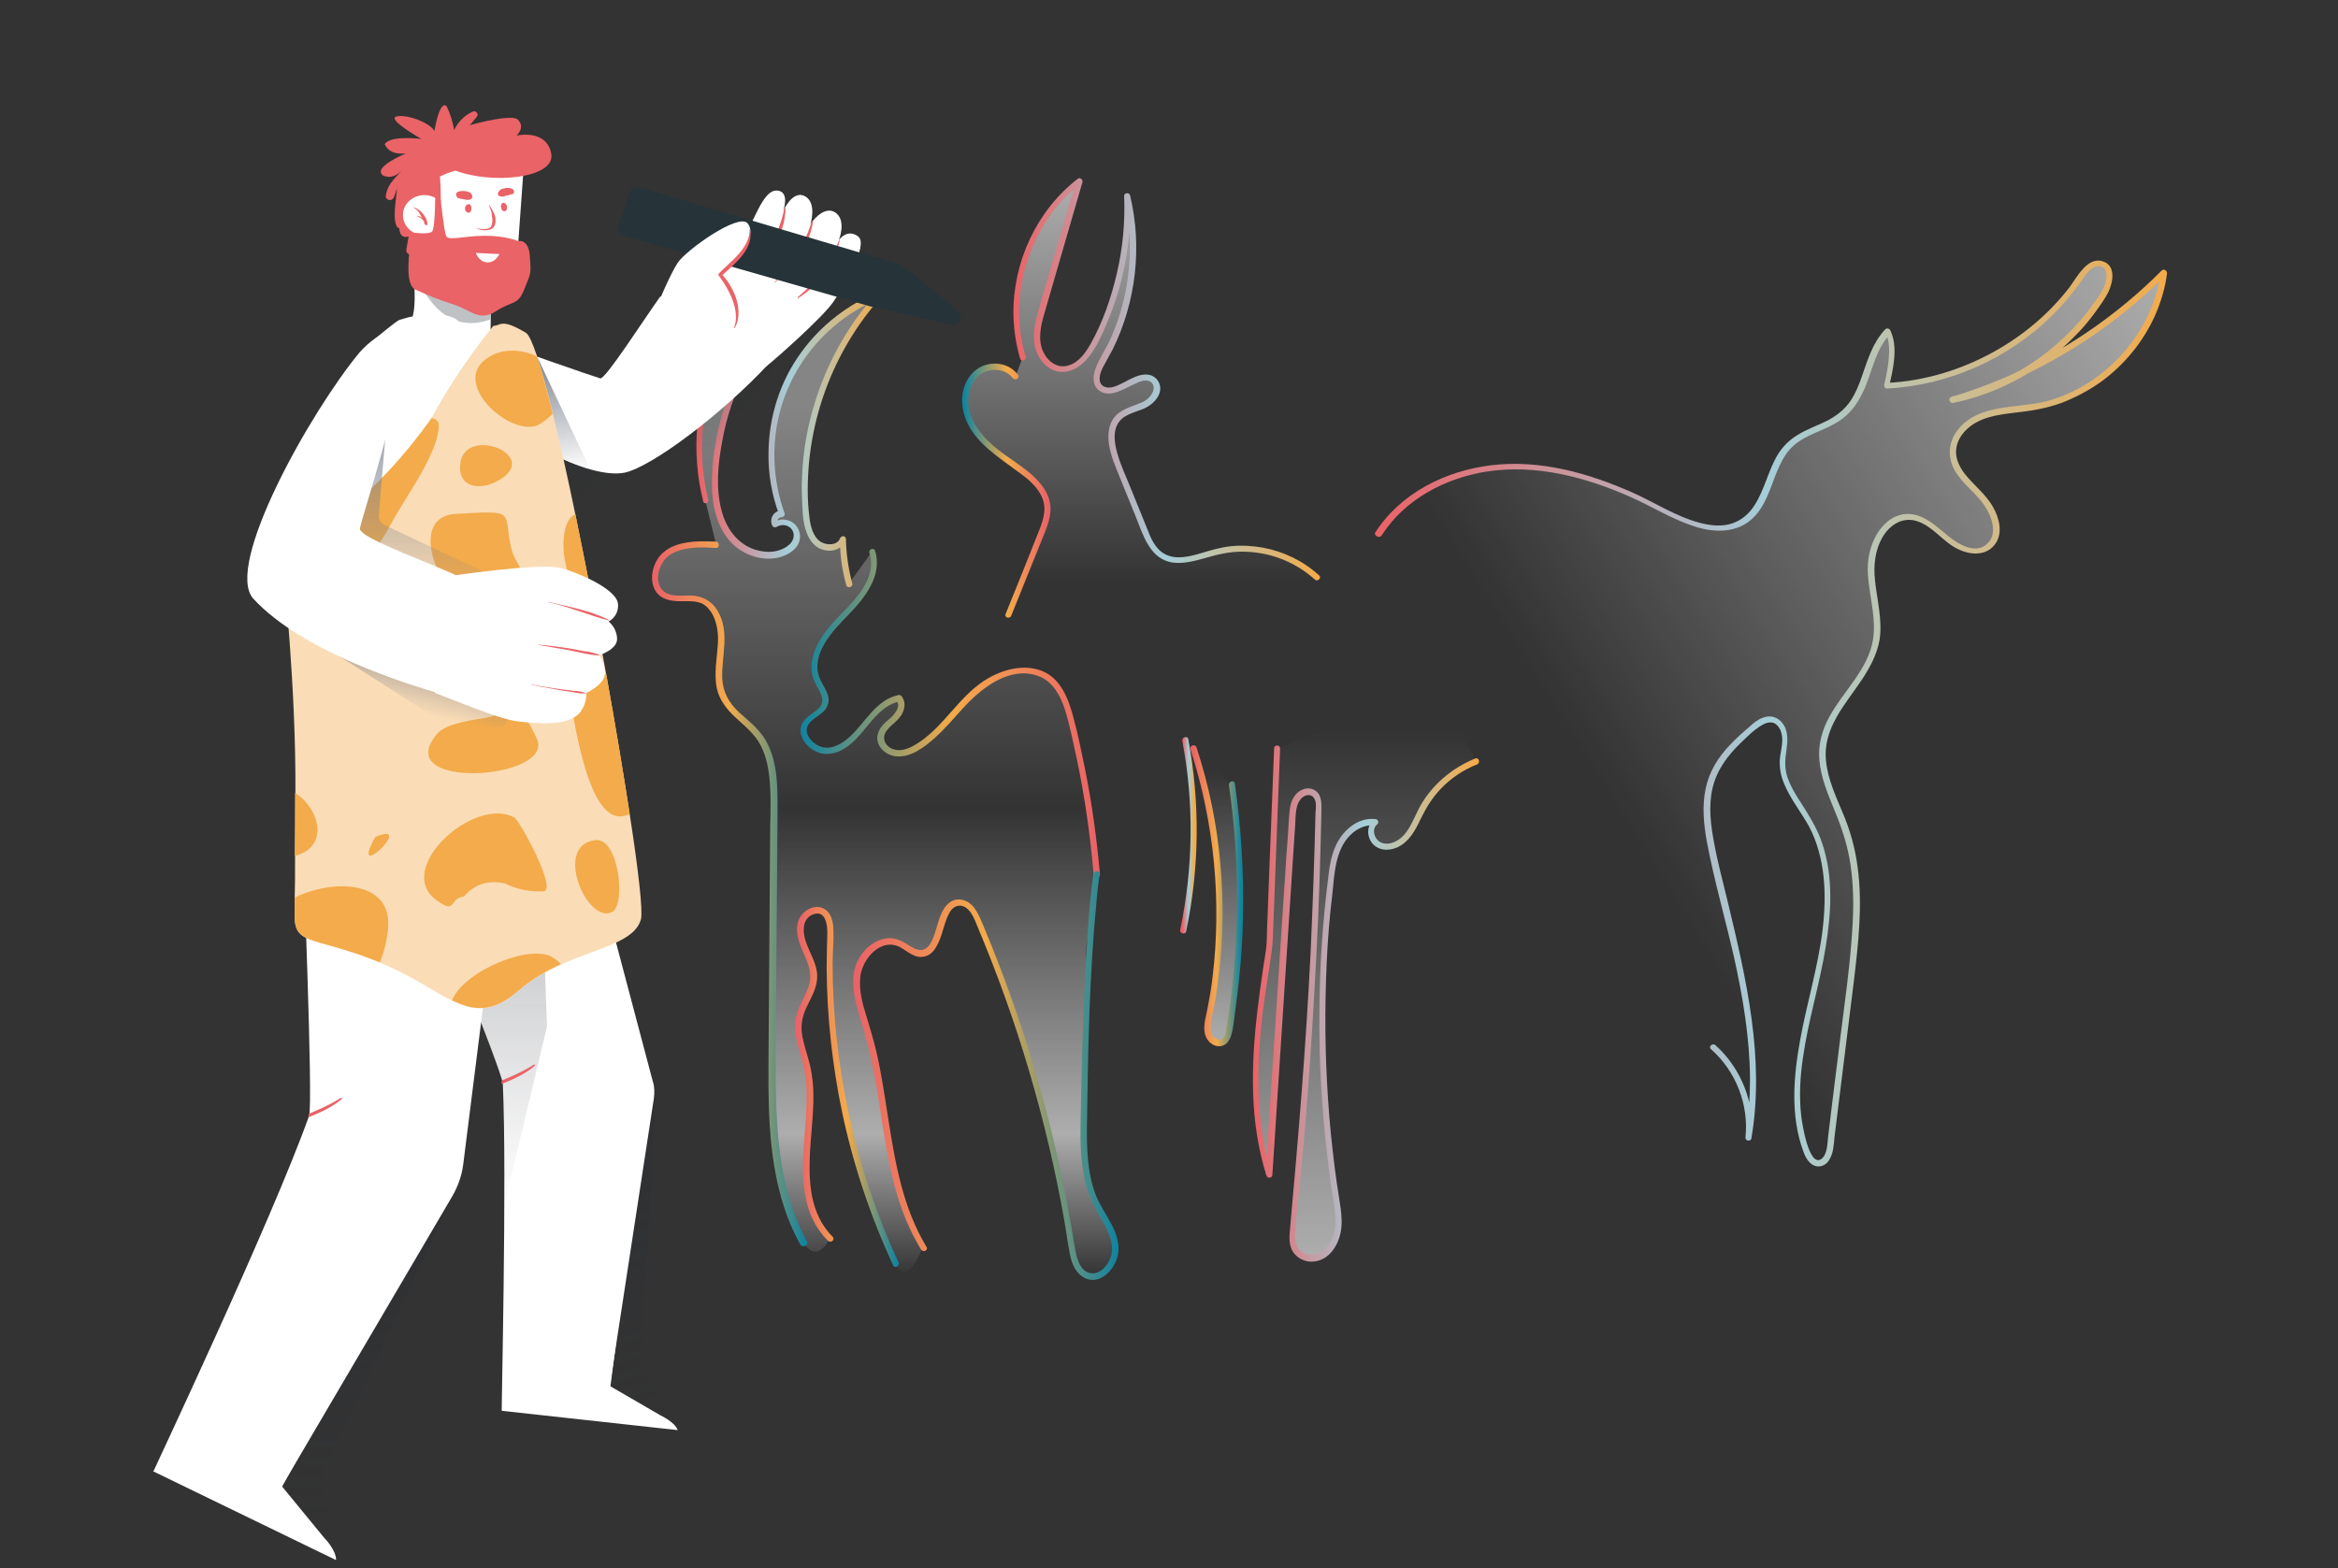 <?xml version="1.0" encoding="utf-8"?>
<!-- Generator: Adobe Illustrator 25.0.0, SVG Export Plug-In . SVG Version: 6.00 Build 0)  -->
<svg version="1.1" id="Livello_1" xmlns="http://www.w3.org/2000/svg" xmlns:xlink="http://www.w3.org/1999/xlink" x="0px" y="0px"
	 viewBox="0 0 667.2 447.6" style="enable-background:new 0 0 667.2 447.6;" xml:space="preserve">
<rect x="0" y="0" width="667.2" height="447.6" fill="#333333" stroke="none"/>
<style type="text/css">
	.st0{display:none;}
	.st1{display:inline;fill:#EA6367;}
	.st2{fill:url(#SVGID_1_);}
	.st3{fill:url(#SVGID_3_);}
	.st4{fill:url(#SVGID_4_);}
	.st5{fill:url(#SVGID_5_);}
	.st6{fill:url(#SVGID_6_);}
	.st7{display:inline;fill:#7C828D;stroke:#7C828D;stroke-miterlimit:10;}
	.st8{fill:url(#SVGID_7_);}
	.st9{fill:url(#SVGID_8_);}
	.st10{fill:url(#SVGID_9_);}
	.st11{fill:url(#SVGID_10_);}
	.st12{fill:url(#SVGID_11_);}
	.st13{fill:url(#SVGID_12_);}
	.st14{fill:url(#SVGID_13_);}
	.st15{fill:url(#SVGID_14_);}
	.st16{fill:url(#SVGID_15_);}
	.st17{fill:url(#SVGID_16_);}
	.st18{fill:url(#SVGID_17_);}
	.st19{fill:url(#SVGID_18_);}
	.st20{fill:#FFFFFF;}
	.st21{opacity:0.3;fill:#263339;enable-background:new    ;}
	.st22{fill:url(#SVGID_19_);}
	.st23{fill:url(#SVGID_20_);}
	.st24{fill:url(#SVGID_21_);}
	.st25{fill:url(#SVGID_22_);}
	.st26{fill:#263339;}
	.st27{fill:#EA6367;}
	.st28{fill:url(#SVGID_23_);}
	.st29{fill:#C8C7C7;}
	.st30{fill:#FADCB6;}
	.st31{fill:#F3AB4B;}
	.st32{fill:#A6A6A6;}
	.st33{fill:url(#SVGID_24_);}
	.st34{fill:url(#SVGID_25_);}
	.st35{fill:#F07162;}
	.st36{fill:#FBFDFC;}
</style>
<g id="Livello_2_1_" class="st0">
	<rect x="-70.7" y="-12.4" class="st1" width="752" height="497.5"/>
</g>
<g id="Livello_3">
	<g>
		<g>
			
				<linearGradient id="SVGID_1_" gradientUnits="userSpaceOnUse" x1="252.574" y1="82" x2="252.574" y2="369.262" gradientTransform="matrix(1 0 0 -1 0 446.425)">
				<stop  offset="0" style="stop-color:#FFFFFF;stop-opacity:0"/>
				<stop  offset="0.142" style="stop-color:#FFFFFF;stop-opacity:0.6"/>
				<stop  offset="0.465" style="stop-color:#FFFFFF;stop-opacity:0"/>
				<stop  offset="0.863" style="stop-color:#FFFFFF;stop-opacity:0.4"/>
			</linearGradient>
			<path class="st2" d="M229.5,354.9c-9.7-15.6-9.1-35.4-9-53.9c0.2-23.3,0.3-46.7,0.5-70c0.1-7.6-0.1-15.8-4.9-21.6
				c-3-3.6-7.5-6-9.5-10.1c-2.3-4.6-1-10-0.7-15.2c0.3-5.1-1.2-11.3-6.1-12.9c-3.3-1-7.1,0.4-10.1-1.2c-4.2-2.3-3.1-9.3,0.8-12
				c3.9-2.8,9.1-2.6,13.9-2.4l-3.1-12.7c-5.4-21.9,1.5-46.3,17.4-62.2c1.5-1.5,3.1-2.9,5.2-3.4s4.5,0.4,5.3,2.3
				c0.9,2.5-1.3,4.8-3.1,6.7c-12.8,12.7-20.8,30.2-22,48.2c-0.4,6.8,0.3,14.1,4.6,19.4s13.3,6.9,17.9,1.8c1.1-1.5,1-3.8-0.3-5.2
				s-3.6-1.6-5.2-0.6c-0.8-1.3,0.4-3.2,1.9-3.1c-4.3-11.8-3.9-25.3,1.2-36.8s14.8-20.9,26.4-25.6c-15.1,16.8-22.8,40-20.8,62.4
				c0.3,3,0.8,6.2,3,8.2s6.5,1.8,7.5-1c0,4.3,0.6,8.7,1.8,12.8l6.8-9.4c2.3,6.7-3.3,13.3-8.3,18.3s-10.3,12.1-7.4,18.5
				c1,2.1,2.8,4.2,2.2,6.4c-0.7,2.6-4.1,3.4-5.6,5.7c-2.3,3.6,2.3,8.4,6.5,7.9s7.4-3.9,10.1-7.3c2.7-3.3,5.7-6.9,9.9-7.7
				c1.5,1.6,0.3,4.3-1.3,5.8c-1.6,1.5-3.7,3-3.9,5.2c-0.2,2.3,1.9,4.3,4.2,4.6c2.3,0.3,4.5-0.6,6.5-1.8c6.5-4,10.7-10.8,16.5-15.9
				c5.7-5.1,14.7-8.2,20.8-3.7c3.8,2.8,5.3,7.8,6.4,12.4c3.5,14.3,6,28.9,7.2,43.6l-2.7,20.9c-0.3,16.1-0.5,32.2-0.8,48.3
				c-0.1,8.4-0.2,17.1,3.4,24.7c2,4.2,5.1,8,5.5,12.6s-3.8,9.9-8.1,8.2c-3-1.3-3.9-5-4.4-8.3c-5-31.9-14-63.2-26.7-92.9
				c-1-2.4-2.5-5.1-5.1-5.3c-6.7-0.4-4.6,14.7-11.4,14.5c-2.2,0-3.8-2-5.8-2.9c-5.1-2.4-11.1,2.6-12.1,8.1s1.1,11,2.7,16.4
				c6.2,20.7,4.8,43.9,16.1,62.3c0,0-4.4,12.3-7.9,4.5c-12.9-29.5-20-61.7-18.7-93.8c0.1-2.4,0-5.3-2.1-6.6
				c-2.3-1.4-5.4,0.6-6.2,3.2c-0.7,2.6,0.2,5.3,1.3,7.8s2.4,4.9,2.3,7.6c-0.1,4.3-3.4,7.8-4.3,12c-0.8,4.3,1.2,8.6,2.2,12.9
				c2,8.3,0.4,17.1,0,25.7s0.6,18,6.7,24.1C237,353.6,233.2,360.9,229.5,354.9z"/>
		</g>
	</g>
	<g>
		<g>
			
				<linearGradient id="SVGID_3_" gradientUnits="userSpaceOnUse" x1="325.606" y1="270.925" x2="325.606" y2="394.625" gradientTransform="matrix(1 0 0 -1 0 446.425)">
				<stop  offset="7.614213e-02" style="stop-color:#FFFFFF;stop-opacity:0"/>
				<stop  offset="1" style="stop-color:#FFFFFF;stop-opacity:0.6"/>
			</linearGradient>
			<path class="st3" d="M291.8,102.1c-5.5-17.9,1.2-38.9,16.1-50.3c-3.5,12.1-7,24.1-10.5,36.2c-1,3.3-1.9,6.7-1.4,10.1
				s2.9,6.8,6.3,7.2c4.6,0.6,8.1-3.9,10.2-8c6.4-12.7,9.6-27.1,9-41.4c3.7,15.8,1.2,32.9-6.8,46.9c-1.4,2.4-2.9,5.7-1,7.7
				c4,4.2,12.3-6.1,15.7-1.5c1.6,2.2-0.4,5.3-2.8,6.6c-2.4,1.2-5.4,1.6-7.3,3.5c-3.7,3.5-2,9.5-0.1,14.2c2.4,6,4.9,12,7.3,18
				c1.1,2.8,2.4,5.7,4.9,7.3c4.5,3,10.4,0.4,15.7-1c10-2.5,21.1,0.3,28.7,7.3l-48,7.9l-40,2.7c3.1-7.7,6.2-15.5,9.3-23.2
				c1-2.6,2.1-5.2,1.7-8c-0.4-3.8-3.4-6.7-6.4-9.1c-3.2-2.5-6.7-4.7-9.8-7.4c-3.1-2.7-5.8-6-6.8-10s-0.1-8.6,3.1-11.3
				c3.2-2.6,8.6-2.4,10.9,1L291.8,102.1z"/>
		</g>
		<g>
			<g>
				
					<linearGradient id="SVGID_4_" gradientUnits="userSpaceOnUse" x1="337.556" y1="207.993" x2="340.838" y2="207.993" gradientTransform="matrix(1 0 0 -1 0 446.425)">
					<stop  offset="0" style="stop-color:#EA6367"/>
					<stop  offset="0.495" style="stop-color:#A5CED9"/>
					<stop  offset="1" style="stop-color:#F3AB4B"/>
				</linearGradient>
				<path class="st4" d="M338.3,265.8c3.8-18,4-36.6,0.6-54.7c-0.1-0.8-1.4-0.5-1.2,0.3c3.4,17.8,3.2,36.3-0.6,54
					C336.9,266.2,338.1,266.6,338.3,265.8L338.3,265.8z"/>
			</g>
		</g>
		<g>
			
				<linearGradient id="SVGID_5_" gradientUnits="userSpaceOnUse" x1="347.249" y1="148.518" x2="347.249" y2="232.825" gradientTransform="matrix(1 0 0 -1 0 446.425)">
				<stop  offset="0" style="stop-color:#FFFFFF;stop-opacity:0.6"/>
				<stop  offset="0.924" style="stop-color:#FFFFFF;stop-opacity:0"/>
			</linearGradient>
			<path class="st5" d="M340.6,213.6c8.1,24.6,9.6,51.3,4.5,76.7c-0.4,1.7-0.7,3.6-0.1,5.3c0.6,1.7,2.7,2.9,4.2,2
				c1.1-0.7,1.4-2.1,1.6-3.4c3.9-23.2,4.1-47,0.7-70.2"/>
		</g>
		<g>
			
				<linearGradient id="SVGID_6_" gradientUnits="userSpaceOnUse" x1="389.841" y1="87.717" x2="389.841" y2="250.359" gradientTransform="matrix(1 0 0 -1 0 446.425)">
				<stop  offset="0" style="stop-color:#FFFFFF;stop-opacity:0.6"/>
				<stop  offset="0.924" style="stop-color:#FFFFFF;stop-opacity:0"/>
			</linearGradient>
			<path class="st6" d="M421.2,217.1c-6.6,2.6-12.3,7.6-15.6,13.9c-1.3,2.5-2.3,5.2-4.1,7.4c-1.8,2.2-4.8,3.7-7.5,2.7
				c-2.7-0.9-3.8-5.1-1.5-6.7c-3.9-0.5-7.6,2.1-9.6,5.4s-2.6,7.4-3.1,11.2c-3.7,30.1-3.1,60.7,1.5,90.7c0.7,4.4,1.4,9.2-0.8,13.1
				c-2.2,3.9-8.7,5.3-10.9,1.5c-1-1.7-0.8-3.9-0.6-5.8c4.1-39.9,6.5-79.9,7.4-119.9c0-1.4,0-3-1-4c-1.4-1.3-3.9-0.6-5,1
				c-1.1,1.5-1.3,3.6-1.4,5.5c-2.2,34-4.4,68-6.6,102c-6.8-20.9-3.4-43.5,0.1-65.2l2.2-56.3l44.5-17.5L421.2,217.1z"/>
		</g>
	</g>
</g>
<g id="Livello_1_1_">
	<g class="st0">
		<rect x="-54.5" y="-43" class="st7" width="753.2" height="518.1"/>
	</g>
	<g>
		<g>
			
				<linearGradient id="SVGID_7_" gradientUnits="userSpaceOnUse" x1="449.287" y1="201.684" x2="645.523" y2="324.307" gradientTransform="matrix(1 0 0 -1 0 446.425)">
				<stop  offset="7.614213e-02" style="stop-color:#FFFFFF;stop-opacity:0"/>
				<stop  offset="1" style="stop-color:#FFFFFF;stop-opacity:0.6"/>
			</linearGradient>
			<path class="st8" d="M393.5,152.4c7.9-12.5,23-19,37.8-19.3c14.7-0.3,29.1,4.9,42.1,11.7c7.8,4.1,17.5,8.7,24.7,3.7
				c7-4.9,6.8-15.9,13-21.8c3.7-3.5,9-4.5,13.2-7.2c9.4-5.9,7.7-17.8,14.7-24.9c2.1,4,0.6,11.1-0.3,15.5
				c21.8-1.1,42.8-12.8,55.1-30.7c1.6-2.3,4-5,6.5-3.9c3,1.2,2,5.7,0.3,8.5c-9.5,15.4-25.5,26.6-43.2,30.2
				c22.7-6.8,43.7-19.4,60.4-36.3c-2.5,19.1-18.6,35.5-37.6,38.5c-4.7,0.7-9.6,0.7-14.1,2.4c-4.5,1.6-8.6,5.5-8.6,10.3
				c0,5.3,4.9,9.2,8.5,13.1s5.9,11,1.5,14.1c-3.4,2.4-8.2,0.4-11.4-2.2s-6.4-6-10.5-6.4c-7-0.6-11.5,7.8-11.4,14.8s2.7,14,1.4,20.9
				c-2.1,10.9-13.6,18.3-15.1,29.2c-1.2,8.3,3.7,16.1,6.4,24.1c4.9,14.3,3.1,29.8,1.3,44.8c-1.9,15.2-3.7,30.4-5.6,45.6
				c-0.3,2.2-1.1,5-3.3,5c-1.8,0.1-3-1.9-3.6-3.7c-5.3-15-1.1-31.5,2.6-47c3.6-15.5,6.4-32.7-1.3-46.6c-3.1-5.7-8-11-7.9-17.4
				c0.1-2.3,0.8-4.5,0.7-6.8c-0.1-2.3-1.2-4.8-3.4-5.3c-2.2-0.5-4.2,1-5.9,2.5c-4.1,3.6-8.3,7.3-10.6,12.1
				c-3.8,7.9-2.1,17.1-0.1,25.6c6.1,26,14.3,52.7,9.7,79c1.1-9.6-2.8-19.6-10.1-25.8"/>
			<g>
				
					<linearGradient id="SVGID_8_" gradientUnits="userSpaceOnUse" x1="393.362" y1="242.771" x2="618.058" y2="242.771" gradientTransform="matrix(1 0 0 -1 0 446.425)">
					<stop  offset="0" style="stop-color:#EA6367"/>
					<stop  offset="0.495" style="stop-color:#A5CED9"/>
					<stop  offset="1" style="stop-color:#F3AB4B"/>
				</linearGradient>
				<path class="st9" d="M394.3,152.8c6.6-10.3,18.1-16.3,29.9-18.2c14.1-2.2,28.4,1.6,41.2,7.3c6.1,2.7,11.9,6.4,18.3,8.4
					c5.6,1.8,12,1.9,16.5-2.4c3.7-3.5,5-8.7,6.9-13.3c1-2.4,2.2-4.8,4-6.7c2.3-2.4,5.4-3.7,8.4-5s6-2.7,8.3-5.2c1.9-2,3.3-4.5,4.4-7
					c2.2-5.3,3.2-11.2,7.3-15.5c-0.5-0.1-0.9-0.1-1.4-0.2c1.1,2.2,1.1,4.9,0.9,7.3c-0.2,2.5-0.7,5-1.3,7.5c-0.1,0.5,0.2,1.1,0.8,1.1
					c17.6-0.9,34.6-8.5,47.1-20.8c3.1-3.1,6-6.5,8.5-10.1c1.1-1.6,2.9-4.4,5.2-4c2.1,0.4,2,2.9,1.6,4.5c-0.5,2-1.7,3.7-2.9,5.4
					c-1.3,1.8-2.6,3.6-4.1,5.3c-2.9,3.4-6.2,6.5-9.7,9.3c-8,6.3-17.4,10.6-27.3,12.7c0.2,0.6,0.3,1.1,0.5,1.7
					c17.8-5.4,34.5-14.2,49-25.9c4.1-3.3,8-6.9,11.8-10.6c-0.5-0.3-1-0.6-1.5-0.9c-2.3,17.2-15.5,32.2-32.2,36.9
					c-8.7,2.4-20.1,0.5-26.1,8.7c-2.5,3.4-2.6,7.7-0.5,11.3c2.2,3.8,6,6.3,8.4,9.9c2,2.9,3.9,7.9,0.9,10.8
					c-3.9,3.8-9.7-0.7-12.8-3.4c-3.2-2.7-6.8-5.6-11.3-4.9c-3.6,0.6-6.4,3.4-8,6.6c-2,3.9-2.4,8-1.9,12.3c0.6,5.6,2.2,11.3,1.3,16.9
					c-1.4,8.5-8.4,14.6-12.4,21.9c-2.1,3.8-3.3,8-2.9,12.4c0.4,5.1,2.5,9.9,4.4,14.6c2.1,5,3.7,10,4.5,15.4
					c0.8,5.5,0.9,11.1,0.6,16.6c-0.6,11.4-2.3,22.8-3.7,34.1c-0.7,5.9-1.5,11.8-2.2,17.7c-0.4,3-0.7,6.1-1.1,9.1
					c-0.2,1.8-0.2,5-1.8,6.3c-3.7,3-5.7-10.5-5.9-12.3c-0.6-5.5-0.3-11,0.5-16.4c1.5-10.7,4.8-21.1,6.5-31.7
					c1.6-9.7,2.2-19.9-0.9-29.3c-1.5-4.7-4.1-8.6-6.7-12.7c-1.3-2-2.5-4.1-3.3-6.4c-0.9-2.6-0.7-5.1-0.3-7.8
					c0.3-2.2,0.5-4.4-0.4-6.5c-0.8-1.7-2.3-3-4.2-3.1c-2.3-0.1-4.3,1.4-5.9,2.9c-1.9,1.6-3.8,3.3-5.5,5.1c-3.5,3.6-6.1,7.8-7.1,12.8
					s-0.5,10.1,0.4,15c2.1,11.2,5.3,22.1,7.8,33.2c2.5,11.3,4.4,22.7,4.5,34.3c0,5.6-0.4,11.2-1.3,16.8c0.6,0.1,1.1,0.2,1.7,0.2
					c1.1-9.8-2.9-19.9-10.3-26.5c-0.8-0.7-2.1,0.5-1.2,1.2c7.1,6.3,10.8,15.8,9.8,25.2c-0.1,1,1.6,1.2,1.7,0.2
					c3.9-22.8-1.5-45.6-6.8-67.7c-1.3-5.4-2.8-10.9-3.8-16.4c-1-5.2-1.7-10.6-0.5-15.8s4.3-9.3,8-12.9c1.8-1.7,3.7-3.7,5.9-5
					c1.1-0.7,2.4-1.2,3.7-0.7c1,0.5,1.7,1.6,2,2.6c0.8,2.6-0.2,5.3-0.4,7.9c-0.1,2.3,0.3,4.6,1.2,6.7c1.8,4.4,4.8,8.1,7.1,12.2
					c4.8,9.1,5.1,19.7,3.9,29.7c-1.3,10.6-4.5,20.9-6.4,31.4c-1.9,10.4-2.8,21.6,0.9,31.7c0.6,1.7,1.6,3.6,3.4,4.2
					c1.7,0.5,3.3-0.4,4.1-1.9c1.1-1.8,1.2-4.1,1.4-6.2c0.4-3,0.7-5.9,1.1-8.9c1.5-11.8,2.9-23.6,4.4-35.4c1.3-10.9,2.6-22,1.1-33
					c-0.7-5.3-2.1-10.4-4.2-15.3c-2-4.8-4.3-9.7-4.8-14.9c-1-9.3,5.5-16.1,10.3-23.3c2.3-3.5,4.3-7.2,5-11.4
					c0.8-5.6-0.7-11.1-1.3-16.6c-0.5-4.4-0.1-8.8,2.2-12.7c2.1-3.5,5.8-5.8,9.9-4.4c4.5,1.5,7.3,5.9,11.5,7.9
					c3.6,1.8,8.3,2.1,10.8-1.6c2.1-3.1,1-7.3-0.7-10.3c-2.1-3.8-5.7-6.4-8.3-9.8c-1.3-1.8-2.3-3.8-2.3-6c0-2.3,1.1-4.5,2.7-6.1
					c3.7-3.8,9-4.5,14-5.1c4.6-0.5,9-1.2,13.4-2.8c3.9-1.5,7.7-3.5,11.1-5.9c6.8-4.9,12.3-11.6,15.7-19.3c1.6-3.7,2.8-7.7,3.3-11.7
					c0.1-0.8-0.8-1.5-1.5-0.9c-12.9,13-28.4,23.5-45.3,30.8c-4.8,2-9.7,3.8-14.7,5.3c-1.1,0.3-0.6,1.9,0.5,1.7
					c9.2-1.9,18-5.8,25.7-11.3c3.8-2.7,7.3-5.9,10.5-9.3c1.6-1.7,3-3.5,4.4-5.4c1.3-1.8,2.7-3.7,3.7-5.7c1.3-2.8,2.2-7.5-1.6-8.7
					c-4.4-1.5-7.5,4.7-9.6,7.5c-5.8,7.5-13.2,13.7-21.5,18.3c-9.4,5.2-19.9,8.4-30.7,8.9c0.3,0.4,0.6,0.7,0.8,1.1
					c1.1-5,2.7-11.3,0.3-16.2c-0.3-0.5-1-0.6-1.4-0.2c-3.6,3.8-5,8.7-6.7,13.5c-0.8,2.4-1.8,4.8-3.2,6.9c-1.7,2.5-4,4.3-6.7,5.7
					c-2.8,1.4-5.8,2.4-8.5,4.1c-2.3,1.4-4.2,3.3-5.6,5.6c-2.7,4.5-3.7,9.9-6.6,14.4c-1.5,2.4-3.7,4.3-6.4,5.2c-3,1-6.3,0.6-9.3-0.2
					c-6.8-1.8-12.8-5.8-19.1-8.6c-12.6-5.6-26.5-9.5-40.4-7.8c-13.1,1.6-25.9,8-33.1,19.3C392.1,152.9,393.7,153.8,394.3,152.8
					L394.3,152.8z"/>
			</g>
		</g>
	</g>
	<g>
		<g>
			<g>
				
					<linearGradient id="SVGID_9_" gradientUnits="userSpaceOnUse" x1="186.876" y1="191.305" x2="229.652" y2="191.305" gradientTransform="matrix(1 0 0 -1 0 446.425)">
					<stop  offset="0" style="stop-color:#EA6367"/>
					<stop  offset="0.495" style="stop-color:#F3AB4B"/>
					<stop  offset="1" style="stop-color:#13849E"/>
				</linearGradient>
				<path class="st10" d="M230.3,354.4c-7.6-13.8-8.7-29.8-8.9-45.2c-0.1-17.4,0.2-34.8,0.3-52.1c0.1-8.9,0.1-17.8,0.2-26.7
					c0-6.7-0.1-14.1-3.9-19.9c-1.9-2.9-4.6-4.9-7.1-7.2c-2.9-2.7-4.6-5.7-4.8-9.7c-0.2-6.5,2.3-13.4-1.4-19.4
					c-1.5-2.5-3.9-3.9-6.9-4.2c-3-0.2-7.4,0.9-9.3-2.3c-1.4-2.3-0.6-5.5,0.9-7.6c2.1-2.9,6.1-3.6,9.4-3.8c1.8-0.1,3.7,0,5.5,0.1
					c1.1,0.1,1.1-1.7,0-1.8c-6.2-0.3-14.5-0.3-17.4,6.4c-1,2.3-1.2,5.2,0,7.4c1.6,2.9,5,3.3,8,3.2c1.8,0,3.8-0.1,5.5,0.7
					c1.3,0.7,2.2,1.8,2.9,3c1.5,2.8,1.8,6.2,1.5,9.3c-0.3,3.8-1,7.7-0.3,11.6c0.7,3.5,2.8,6.2,5.4,8.6c2.7,2.5,5.5,4.7,7.2,8
					s2.3,7,2.6,10.6c0.3,4,0.2,8,0.1,12c0,4.6-0.1,9.1-0.1,13.7c-0.1,18.2-0.3,36.5-0.4,54.7c-0.1,15.5,0.3,31.7,6.5,46.2
					c0.8,1.8,1.7,3.6,2.6,5.3C229.3,356.3,230.8,355.4,230.3,354.4L230.3,354.4z"/>
			</g>
		</g>
		<g>
			<g>
				
					<linearGradient id="SVGID_10_" gradientUnits="userSpaceOnUse" x1="199.307" y1="324.669" x2="251.31" y2="324.669" gradientTransform="matrix(1 0 0 -1 0 446.425)">
					<stop  offset="0" style="stop-color:#EA6367"/>
					<stop  offset="0.495" style="stop-color:#A5CED9"/>
					<stop  offset="1" style="stop-color:#F3AB4B"/>
				</linearGradient>
				<path class="st11" d="M202.1,142.6c-3.1-12.7-2.1-26.3,2.6-38.5c2.3-6.1,5.5-11.9,9.6-17.1c2-2.5,4.2-5.2,6.7-7.2
					c1.3-1,2.8-2,4.5-1.8c1.6,0.2,3.1,1.3,3,3c-0.2,1.8-1.7,3.3-2.9,4.5s-2.5,2.5-3.6,3.8c-2.2,2.5-4.2,5.2-6.1,7.9
					c-3.8,5.7-6.8,11.9-9,18.4c-2.1,6.4-3.4,13.2-3.7,19.9c-0.3,6.4,0.5,13.3,4.7,18.5c3.3,4.1,9.2,6.4,14.4,5.1
					c2.3-0.6,5.1-2.1,5.8-4.6c0.8-2.7-0.9-5.6-3.7-6.1c-1.3-0.3-2.6,0-3.7,0.7c0.4,0.1,0.8,0.2,1.2,0.3c-0.4-0.8,0.3-1.8,1.2-1.8
					c0.5,0,1-0.6,0.8-1.1c-3.5-9.7-3.9-20.3-1-30.2c2.6-8.9,7.8-16.9,14.9-23c3.9-3.4,8.4-6.1,13.2-8.1c-0.3-0.5-0.6-1-0.9-1.5
					c-8.2,9.2-14.3,20.2-17.8,32c-1.8,5.9-2.9,12-3.3,18.1c-0.2,3.1-0.3,6.2-0.1,9.3c0.1,2.9,0.2,5.9,1.2,8.7
					c0.9,2.6,2.7,4.9,5.6,5.3c2.4,0.4,4.7-0.6,5.7-2.9c-0.6-0.1-1.1-0.2-1.7-0.2c0,4.4,0.6,8.8,1.8,13c0.3,1.1,2,0.6,1.7-0.5
					c-1.1-4.1-1.7-8.3-1.8-12.6c0-1.1-1.4-1.1-1.7-0.2c-0.8,2-3.7,2-5.4,1c-2.3-1.4-3-4.5-3.3-6.9c-0.7-5.3-0.6-10.8-0.1-16.1
					c1.1-11,4.4-21.8,9.7-31.5c3-5.5,6.6-10.7,10.8-15.3c0.5-0.6,0-1.8-0.9-1.5c-8.7,3.6-16.3,9.5-21.8,17.1
					c-6.1,8.3-9.3,18.4-9.4,28.7c-0.1,6,0.9,12,3,17.6c0.3-0.4,0.6-0.7,0.8-1.1c-2.3,0-3.7,2.4-2.7,4.4c0.2,0.4,0.8,0.5,1.2,0.3
					c1.3-0.8,3-0.7,4.1,0.4c1.3,1.4,0.9,3.4-0.4,4.6c-2,1.8-4.9,2.4-7.5,2c-6.3-0.8-10.4-5.8-11.9-11.7c-1.7-6.4-1-13.4,0.2-19.8
					c1.2-6.7,3.4-13.3,6.4-19.4c3-6,6.7-11.7,11.2-16.7c2.1-2.3,5-4.5,6.2-7.4c1-2.5-0.1-5.1-2.6-6.1c-2.8-1.1-5.6,0.2-7.7,2.1
					c-2.4,2.1-4.6,4.6-6.5,7.1c-3.8,4.9-6.9,10.2-9.2,15.9c-5.4,13-6.7,27.7-3.3,41.4C200.7,144.2,202.4,143.7,202.1,142.6
					L202.1,142.6z"/>
			</g>
		</g>
		<g>
			<g>
				
					<linearGradient id="SVGID_11_" gradientUnits="userSpaceOnUse" x1="229.141" y1="242.882" x2="313.09" y2="242.882" gradientTransform="matrix(1 0 0 -1 0 446.425)">
					<stop  offset="0" style="stop-color:#13849E"/>
					<stop  offset="0.505" style="stop-color:#F3AB4B"/>
					<stop  offset="1" style="stop-color:#EA6367"/>
				</linearGradient>
				<path class="st12" d="M248.1,157.8c2.3,7.3-4.2,13.5-8.8,18.2c-4.3,4.4-9.2,10.8-7.3,17.4c0.8,2.8,4.4,6.2,1.6,8.8
					c-1.9,1.8-4.7,2.8-5.1,5.7c-0.3,2.5,1.4,4.8,3.4,6.1c2.5,1.6,5.3,1.5,7.9,0.3c6.8-3.2,9.3-12.4,16.9-14.1
					c-0.3-0.1-0.6-0.2-0.9-0.2c1.5,1.7-0.7,4.1-2,5.2c-1.3,1.1-2.7,2.3-3.2,4c-1.2,3.4,2,6.5,5.3,6.7c4.2,0.3,8.1-2.8,11-5.4
					c3.1-2.8,5.7-6,8.6-9.1c5.1-5.4,13-11.4,20.9-8.4c4,1.5,6.1,5.4,7.4,9.2c1.4,4.4,2.3,9,3.3,13.5c2.4,11.2,4,22.5,5,33.9
					c0.1,1.1,1.8,1.1,1.8,0c-0.9-10.2-2.3-20.3-4.3-30.3c-1-4.9-2-9.8-3.3-14.6c-1-3.7-2.3-7.6-5-10.5c-5.6-5.8-14.6-3.8-20.6,0.2
					c-7.1,4.7-11.2,12.6-18.3,17.4c-2.1,1.4-4.8,2.9-7.3,2.1c-2.4-0.7-3.7-3.2-2.1-5.3c1.3-1.8,3.3-2.8,4.4-4.8
					c0.9-1.7,1.1-3.6-0.2-5.2c-0.2-0.2-0.6-0.3-0.9-0.2c-6.3,1.4-9.3,7.7-13.7,11.8c-2.3,2.1-5.5,4.1-8.7,2.8
					c-2.2-0.9-4.8-3.7-3.2-6.2c1.4-2.2,4.4-2.8,5.4-5.3c1.3-3-1.3-5.5-2.3-8.2c-2.4-6.7,3.8-13.2,8-17.5c4.7-4.8,10.2-11.4,7.9-18.6
					C249.5,156.2,247.8,156.7,248.1,157.8L248.1,157.8z"/>
			</g>
		</g>
		<g>
			<g>
				
					<linearGradient id="SVGID_12_" gradientUnits="userSpaceOnUse" x1="227.767" y1="136.171" x2="255.944" y2="136.171" gradientTransform="matrix(1 0 0 -1 0 446.425)">
					<stop  offset="0" style="stop-color:#EA6367"/>
					<stop  offset="0.495" style="stop-color:#F3AB4B"/>
					<stop  offset="1" style="stop-color:#13849E"/>
				</linearGradient>
				<path class="st13" d="M237.6,353c-9.3-9.4-6.2-24.1-5.6-35.9c0.2-3.6,0.2-7.1-0.4-10.7c-0.5-3.5-1.9-6.9-2.6-10.4
					c-0.7-3.5,0-6.3,1.6-9.4c1.3-2.6,2.7-5.2,2.6-8.2c-0.1-3.4-2.1-6.3-3.2-9.5c-1-2.8-1.2-6.9,2.3-8c3.3-1,3.8,3.1,3.8,5.4
					c-0.1,3.4-0.2,6.8-0.2,10.2c0.1,13.7,1.6,27.5,4.4,40.9c3.2,15.1,8.1,29.8,14.6,43.8c0.5,1,2,0.1,1.5-0.9
					c-12.3-26.6-18.8-55.9-18.8-85.2c0-3.4,0.4-6.9,0.2-10.3c-0.1-2.4-1-5.1-3.6-5.8c-2.4-0.6-4.9,1-6,3c-1.5,2.9-0.5,6.3,0.7,9.1
					c1.5,3.4,3.1,6.6,1.9,10.4c-1,3-2.9,5.6-3.6,8.7c-0.8,3.5,0.1,6.9,1.1,10.2c1.1,3.7,1.8,7.4,1.9,11.3c0.3,13.9-5.1,31.1,6,42.4
					C237.2,355,238.4,353.8,237.6,353L237.6,353z"/>
			</g>
		</g>
		<g>
			<g>
				
					<linearGradient id="SVGID_13_" gradientUnits="userSpaceOnUse" x1="244.372" y1="139.418" x2="318.536" y2="139.418" gradientTransform="matrix(1 0 0 -1 0 446.425)">
					<stop  offset="0" style="stop-color:#EA6367"/>
					<stop  offset="0.495" style="stop-color:#F3AB4B"/>
					<stop  offset="1" style="stop-color:#13849E"/>
				</linearGradient>
				<path class="st14" d="M264.4,355.9c-6.8-11.2-9-24.3-11-37.1c-1-6.3-1.9-12.7-3.4-19c-0.8-3.3-1.8-6.6-2.8-9.9
					c-1.1-3.5-2.1-7.2-1.7-11c0.5-5.2,6-11.6,11.6-8.4c2.1,1.2,4.1,3.2,6.8,2.5c1.4-0.3,2.5-1.4,3.2-2.6c1.8-2.9,2.1-6.5,3.7-9.6
					c0.6-1.2,1.6-2.3,3.1-2.3c2.9,0.1,4.2,3.9,5.1,6.1c11.3,26.8,19.6,54.9,24.7,83.6c0.6,3.4,1,6.8,1.7,10.2c0.5,2.3,1.5,4.7,3.5,6
					c4.7,3.1,9.5-2.1,10.2-6.6c0.9-6.1-4.3-11.4-6.4-16.7c-2.5-6.6-2.6-13.7-2.5-20.7c0.3-21.3,0.7-42.7,2.8-64
					c0.2-2.3,0.5-4.6,0.8-6.9c0.1-1.1-1.6-1.1-1.8,0c-1.4,10.8-2,21.6-2.5,32.5c-0.5,10.8-0.8,21.5-1,32.3
					c-0.1,5.7-0.4,11.5,0.2,17.2c0.4,3.4,1,6.8,2.3,10c1.1,2.9,2.8,5.6,4.3,8.3c1.4,2.7,2.7,5.8,1.7,8.9c-0.7,2.3-2.9,5.1-5.7,4.7
					c-2.8-0.4-3.8-3.6-4.3-5.9c-0.7-3.4-1.1-6.9-1.8-10.3c-5.1-28.7-13.5-56.7-24.8-83.5c-1-2.3-2.1-5.2-4.5-6.4
					c-1.6-0.8-3.5-0.8-4.9,0.3c-2.6,1.9-3.2,5.8-4.2,8.7c-0.5,1.5-1.1,3.2-2.3,4.2c-1.8,1.5-3.8,0.2-5.5-0.9
					c-2.3-1.5-4.6-2.3-7.3-1.5c-2.4,0.7-4.5,2.4-5.9,4.4c-4,5.6-2,12.8-0.1,18.8c2,6.3,3.4,12.7,4.5,19.2
					c2.1,12.7,3.4,25.8,8.4,37.8c1.2,2.9,2.6,5.6,4.2,8.3C263.5,357.7,265,356.8,264.4,355.9L264.4,355.9z"/>
			</g>
		</g>
	</g>
	<g>
		<g>
			<g>
				
					<linearGradient id="SVGID_14_" gradientUnits="userSpaceOnUse" x1="275.246" y1="306.377" x2="299.128" y2="306.377" gradientTransform="matrix(1 0 0 -1 0 446.425)">
					<stop  offset="0" style="stop-color:#13849E"/>
					<stop  offset="0.505" style="stop-color:#F3AB4B"/>
					<stop  offset="1" style="stop-color:#EA6367"/>
				</linearGradient>
				<path class="st15" d="M288.6,175.7c2.6-6.5,5.3-13.1,7.9-19.6c1.2-3.1,2.8-6.2,3.2-9.5c0.4-2.8-0.5-5.5-2.2-7.8
					c-3.7-5-9.7-7.7-14.2-11.7c-4.2-3.7-7.9-8.9-6.8-14.8c0.6-2.9,2.3-5.5,5.2-6.4c2.5-0.8,5.6-0.2,7.3,2c0.7,0.9,2.2,0,1.5-0.9
					c-2.9-4-9-4.2-12.5-1c-4.2,3.8-4.2,10.3-1.8,15c2.9,5.8,8.6,9.4,13.7,13.2c2.7,1.9,5.5,4,7.1,7c1.9,3.4,0.9,6.9-0.5,10.3
					c-3.1,7.9-6.3,15.8-9.5,23.7C286.5,176.3,288.2,176.8,288.6,175.7L288.6,175.7z"/>
			</g>
		</g>
		<g>
			<g>
				
					<linearGradient id="SVGID_15_" gradientUnits="userSpaceOnUse" x1="289.736" y1="338.177" x2="375.904" y2="338.177" gradientTransform="matrix(1 0 0 -1 0 446.425)">
					<stop  offset="0" style="stop-color:#EA6367"/>
					<stop  offset="0.495" style="stop-color:#A5CED9"/>
					<stop  offset="1" style="stop-color:#F3AB4B"/>
				</linearGradient>
				<path class="st16" d="M292.7,101.8c-4.2-13.7-1.2-29,7.2-40.6c2.4-3.3,5.3-6.2,8.5-8.7c-0.4-0.3-0.9-0.7-1.3-1
					c-2.5,8.5-4.9,17-7.4,25.5c-1.2,4.2-2.5,8.3-3.6,12.5c-1,3.6-1.7,7.6-0.2,11.2c1.1,2.7,3.4,5,6.4,5.4c3.1,0.4,5.8-1.3,7.8-3.5
					c2.3-2.6,3.8-5.8,5.2-9c1.6-3.6,2.9-7.2,4-11c2.5-8.7,3.6-17.7,3.2-26.7c-0.6,0.1-1.1,0.2-1.7,0.2c3.1,13.5,1.8,27.9-3.9,40.6
					c-1.3,2.9-3.2,5.6-4.3,8.6c-0.8,2.2-0.9,5,1.4,6.4c3.1,1.9,7.2-1,10-2.2c1.2-0.6,3.1-1.4,4.4-0.5c1.1,0.9,1,2.3,0.3,3.4
					c-0.8,1.4-2.2,2.3-3.7,2.8c-2.7,1.1-5.6,1.8-7.3,4.3c-1.5,2.2-1.6,5-1.2,7.5c0.5,3.2,1.8,6.1,3,9.1c1.5,3.7,3,7.4,4.5,11.1
					c2.2,5.4,4.1,12.6,10.9,13.4c3.5,0.4,7.1-0.8,10.4-1.7c3.5-1,6.9-1.6,10.6-1.4c7.1,0.3,14,3.1,19.3,7.9c0.8,0.8,2.1-0.5,1.2-1.2
					c-4.5-4.1-10.1-6.8-16.1-7.9c-2.9-0.5-5.9-0.7-8.9-0.4c-3.1,0.3-6,1.2-9,2.1c-3.1,0.9-6.8,1.8-9.9,0.2c-2.9-1.5-4.2-4.8-5.3-7.7
					c-1.4-3.5-2.9-7.1-4.3-10.6c-1.3-3.3-2.9-6.6-3.9-10c-0.8-2.7-1.5-5.9-0.2-8.6c1.4-2.9,4.8-3.5,7.5-4.6c2.3-1,4.6-3,4.8-5.6
					c0.1-1.9-1.2-3.7-3.1-4.1c-3.5-0.7-6.9,2.4-10.1,3.4c-1.9,0.6-4.1,0.1-4.1-2.3c0-1.4,0.7-2.9,1.4-4.1c0.8-1.5,1.6-2.9,2.4-4.4
					c6.6-13.5,8.4-29.2,4.9-43.8c-0.2-1-1.8-0.8-1.7,0.2c0.3,7.4-0.4,14.9-2.1,22.1c-1.6,6.9-4,13.9-7.5,20.1
					c-1.4,2.5-3.4,5.3-6.3,6.1c-3.1,1-5.9-1.1-7.2-3.9C296.1,97,297,93,298,89.6c1.1-3.8,2.2-7.6,3.3-11.4
					c2.5-8.7,5.1-17.5,7.6-26.2c0.2-0.7-0.7-1.5-1.3-1c-11.8,9.1-18.6,23.9-18.4,38.8c0.1,4.2,0.7,8.5,1.9,12.5
					C291.3,103.4,293,102.9,292.7,101.8L292.7,101.8z"/>
			</g>
		</g>
		<g>
			<g>
				
					<linearGradient id="SVGID_16_" gradientUnits="userSpaceOnUse" x1="337.507" y1="208.007" x2="340.888" y2="208.007" gradientTransform="matrix(1 0 0 -1 0 446.425)">
					<stop  offset="0" style="stop-color:#EA6367"/>
					<stop  offset="0.495" style="stop-color:#A5CED9"/>
					<stop  offset="1" style="stop-color:#F3AB4B"/>
				</linearGradient>
				<path class="st17" d="M338.5,265.8c3.8-18,4-36.7,0.6-54.8c-0.2-1.1-1.9-0.6-1.7,0.5c3.4,17.8,3.1,36.2-0.6,53.9
					C336.6,266.5,338.3,266.9,338.5,265.8L338.5,265.8z"/>
			</g>
		</g>
		<g>
			<g>
				
					<linearGradient id="SVGID_17_" gradientUnits="userSpaceOnUse" x1="340.384" y1="190.74" x2="354.082" y2="190.74" gradientTransform="matrix(1 0 0 -1 0 446.425)">
					<stop  offset="0" style="stop-color:#EA6367"/>
					<stop  offset="0.495" style="stop-color:#F3AB4B"/>
					<stop  offset="1" style="stop-color:#13849E"/>
				</linearGradient>
				<path class="st18" d="M339.7,213.8c6.8,21,9,43.4,6.3,65.3c-0.3,2.8-0.8,5.5-1.3,8.2c-0.4,2.4-1.4,5.1-0.9,7.6
					c0.4,1.8,1.7,3.4,3.6,3.7c2,0.3,3.3-1.1,3.9-2.9c0.8-2.5,0.9-5.3,1.3-7.9c0.4-2.7,0.7-5.5,1-8.2c0.6-5.8,1-11.6,1.1-17.5
					c0.3-12.9-0.5-25.8-2.3-38.5c-0.2-1.1-1.8-0.6-1.7,0.5c3.1,21.5,3.1,43.5,0,64.9c-0.2,1.3-0.4,2.6-0.6,3.8
					c-0.2,1.1-0.2,2.7-1,3.5s-1.9,0.5-2.7-0.2c-1-0.9-1-2.3-0.9-3.5c0.2-2.6,1-5.1,1.4-7.7c0.4-2.4,0.7-4.9,1-7.3
					c1.2-10.2,1.3-20.5,0.4-30.7c-1-11.4-3.3-22.8-6.9-33.7C341,212.3,339.4,212.8,339.7,213.8L339.7,213.8z"/>
			</g>
		</g>
		<g>
			<g>
				
					<linearGradient id="SVGID_18_" gradientUnits="userSpaceOnUse" x1="358.093" y1="159.969" x2="421.214" y2="159.969" gradientTransform="matrix(1 0 0 -1 0 446.425)">
					<stop  offset="0" style="stop-color:#EA6367"/>
					<stop  offset="0.495" style="stop-color:#A5CED9"/>
					<stop  offset="1" style="stop-color:#F3AB4B"/>
				</linearGradient>
				<path class="st19" d="M363.6,213.6c-0.4,10.9-0.9,21.8-1.3,32.7c-0.2,6.2-0.5,12.3-0.7,18.5c0,1.2-0.1,2.3-0.1,3.5
					c-0.1,3.1-0.8,6.1-1.2,9.1c-0.5,3.5-1,7-1.4,10.5c-1.9,15.8-2.4,32.2,2.5,47.6c0.3,1,1.7,0.8,1.7-0.2
					c1.7-26.6,3.5-53.2,5.2-79.9c0.4-6.6,0.9-13.3,1.3-19.9c0.2-2.5-0.1-6.1,2.1-7.9c1.2-1,2.9-0.9,3.5,0.6c0.5,1.1,0.3,2.6,0.2,3.8
					c-0.3,13.3-0.8,26.6-1.4,40c-1.3,26.4-3.5,52.8-5.9,79.1c-0.2,2.2-0.3,4.5,1,6.4c1.3,1.8,3.5,2.8,5.7,2.6c4.9-0.4,7.6-5.4,8-9.8
					c0.2-2.4-0.1-4.9-0.5-7.3c-0.5-3.2-1-6.4-1.4-9.6c-0.8-6.5-1.5-13-1.9-19.5c-0.9-13-1-26.1-0.4-39.1c0.3-6.5,0.8-13,1.6-19.5
					c0.6-5.7,0.8-12.6,5.1-16.9c1.9-1.9,4.4-3.1,7.2-2.8c-0.1-0.5-0.3-1.1-0.4-1.6c-2,1.5-2.1,4.3-0.8,6.3c1.7,2.5,4.8,2.7,7.4,1.6
					c3.3-1.5,5.1-4.7,6.6-7.9c1.6-3.3,3.4-6.3,6-9c2.9-3,6.4-5.3,10.2-6.8c1-0.4,0.6-2.1-0.5-1.7c-6.9,2.8-12.8,7.9-16.2,14.5
					c-1.8,3.5-3.2,8-7.3,9.5c-1.7,0.6-3.6,0.4-4.7-1.1c-0.8-1.1-1.1-3,0.1-4c0.7-0.5,0.5-1.5-0.4-1.6c-5.2-0.6-9.6,3.5-11.5,8
					c-1.1,2.6-1.6,5.4-1.9,8.2c-0.4,3.3-0.8,6.5-1.1,9.8c-1.3,13.2-1.7,26.5-1.4,39.8c0.3,13.1,1.5,26.2,3.3,39.2
					c0.7,5.1,2.5,11.3-0.4,16c-1.4,2.2-3.9,3.9-6.6,3.2c-2.8-0.8-3.5-3.5-3.3-6c0.4-6.6,1.3-13.1,1.9-19.7
					c0.6-6.8,1.2-13.5,1.7-20.3c1-13.4,1.8-26.8,2.5-40.2c0.7-13.4,1.1-26.8,1.4-40.2c0-2.1,0.2-4.6-1.7-5.9c-2-1.4-4.6-0.4-5.9,1.4
					c-1.5,2-1.5,4.6-1.7,7c-0.2,3.4-0.4,6.8-0.7,10.2c-1.8,27-3.5,53.9-5.3,80.9c-0.2,3.3-0.4,6.6-0.6,10c0.6-0.1,1.1-0.2,1.7-0.2
					c-4.4-13.9-4.4-28.6-2.9-42.9c0.7-7.2,2.1-14.2,3-21.4c0.2-1.6,0.2-3.1,0.3-4.7c0.5-13.1,1-26.3,1.5-39.4
					c0.2-4.3,0.3-8.6,0.5-12.9C365.4,212.5,363.6,212.5,363.6,213.6L363.6,213.6z"/>
			</g>
		</g>
	</g>
	<g>
		<g>
			<g>
				<g>
					<g>
						<g>
							<g>
								<g>
									<g>
										<g>
											<g>
												<g>
													<path class="st20" d="M149.3,49.8l-1.7,23.6c0,0-0.2,7.6-7.4,8.1L140,93.7c0.2,3.8-1.7,5.3-5.6,6.2
														c-1.9,0.4-4.2,0.7-6.8,0.5c-8.1-0.5-13.7-6.9-11-8.3c3.2-1.7,1-17.5,1-17.5l0.2-6.7l2.8-25.9L149.3,49.8z"/>
												</g>
											</g>
										</g>
									</g>
								</g>
							</g>
						</g>
					</g>
				</g>
			</g>
		</g>
		<path class="st21" d="M140,88.6c0.7-5.4-1.2-6-0.8-9.7l-14.5,0.6l-5.4,0.2c1.4,3.3,6.9,14.8,18.6,12.1c0.7-0.2,1.4-0.4,2-0.6
			c0.1-0.4,0.1-2.3,0.1-2.3C140.1,88.5,140.2,89,140,88.6z"/>
		<g id="freepik--Character--inject-9_1_">
			
				<linearGradient id="SVGID_19_" gradientUnits="userSpaceOnUse" x1="228.018" y1="58.885" x2="228.018" y2="-35.241" gradientTransform="matrix(0.956 -0.293 0.293 0.956 -43.525 419.469)">
				<stop  offset="0" style="stop-color:#292D34;stop-opacity:0"/>
				<stop  offset="1" style="stop-color:#292D34;stop-opacity:0.4"/>
			</linearGradient>
			<path class="st22" d="M187.1,311.8l-4,76.6l10.4,19.9l-31.8-15.4l7.2-60.5L187.1,311.8z"/>
			
				<linearGradient id="SVGID_20_" gradientUnits="userSpaceOnUse" x1="312.433" y1="-197.153" x2="304.699" y2="-241.328" gradientTransform="matrix(0.956 -0.293 0.293 0.956 -43.525 419.469)">
				<stop  offset="9.644671e-02" style="stop-color:#292D34;stop-opacity:0"/>
				<stop  offset="1" style="stop-color:#292D34;stop-opacity:0.4"/>
			</linearGradient>
			<path class="st23" d="M178.3,119.3L221,90l3.2,9.8l-23.6,33.5c-7.3,9-21.1,17.4-32.6,16.1l-16-3.2l4.4-36.3L178.3,119.3z"/>
			<g>
				<g>
					<g>
						<g>
							<g>
								<g>
									<g>
										<g>
											<path class="st20" d="M119.7,247c0,0,23.7,59.2,23.8,62.3c1.2,27.2-0.5,95-0.3,93.4c0,0,16.1-1.9,30.7-6.3l12.7-82.9
												c0.2-1.6,0.2-3.3-0.3-4.8l-21.5-81.2L119.7,247z"/>
										</g>
									</g>
								</g>
							</g>
						</g>
					</g>
				</g>
				<g>
					<path class="st20" d="M145.9,383.1l29.8,0.8l-1.5,11.8l14.3,8.3c0,0,4.1,1.9,4.9,4.2l-50.1-5.5l0.9-6.3L145.9,383.1z"/>
				</g>
			</g>
			
				<linearGradient id="SVGID_21_" gradientUnits="userSpaceOnUse" x1="141.1" y1="94.135" x2="141.1" y2="-27.165" gradientTransform="matrix(1 0 0 1 0 249.465)">
				<stop  offset="0" style="stop-color:#292D34;stop-opacity:0"/>
				<stop  offset="1" style="stop-color:#292D34;stop-opacity:0.4"/>
			</linearGradient>
			<path class="st24" d="M153.9,233.7l2.2,59.3L144,343.6l-0.4-34.3l-17.5-49.6l17.2-37.4L153.9,233.7z"/>
			
				<linearGradient id="SVGID_22_" gradientUnits="userSpaceOnUse" x1="100.1" y1="195.235" x2="100.1" y2="90.435" gradientTransform="matrix(1 0 0 1 0 249.465)">
				<stop  offset="0" style="stop-color:#292D34;stop-opacity:0"/>
				<stop  offset="1" style="stop-color:#292D34;stop-opacity:0.4"/>
			</linearGradient>
			<path class="st25" d="M129.9,339.9L92,420.8l3.8,23.9l-25.5-30.4l24.3-49.5L129.9,339.9z"/>
			<g>
				<g>
					<g>
						<g>
							<g>
								<g>
									<g>
										<g>
											<path class="st20" d="M86.4,241.4c0,0,3,73.6,1.8,77.1C77.5,348.6,42.9,421.6,43.8,420c0,0,18.3,4.2,36.2,5l49.1-83.6
												c1.6-2.8,2.7-5.9,3.1-9.1l11.9-94.6L86.4,241.4z"/>
										</g>
									</g>
								</g>
							</g>
						</g>
					</g>
				</g>
				<g>
					<path class="st20" d="M55.2,399.6L87.3,412l-6.8,12.3l11.9,14.5c0,0,3.6,3.6,3.5,6.5L43.8,420l3.7-6.5L55.2,399.6z"/>
				</g>
			</g>
			<path class="st26" d="M146.8,201.4c0.1,0.1,0,0.4-0.1,0.5c-5.4,2.5-10.9,4.6-16.5,6.8c-0.1,0-0.1,0-0.3-0.1c0-0.1,0-0.3,0-0.3
				c5.3-2.8,10.7-5.2,16.3-7.1C146.5,201.1,146.6,201.2,146.8,201.4z"/>
			<path class="st26" d="M147.2,188.6c-0.5,2.7-3.4,12.3-7.7,11.7s-2.2-6.3-1.6-10.1c1.1-8,1.6-16,1.5-24c0,0,0,0,0-0.1
				s0.1-0.1,0.1-0.1l0.1,0.1c0.7,5.7,0.8,11.5,0.1,17.4c-0.3,3-0.7,6.2-1.2,9.3c-0.4,1.5-0.7,3-0.7,4.6c0.1,1.1,0.5,1.9,1.4,2
				c4.9,1,7.2-13.6,7.4-16.2c0.7-5.7,0.9-11.5,0.9-17.2c0-0.3,0.4-0.1,0.4,0C148.8,173.5,148.5,181.1,147.2,188.6z"/>
			<path class="st26" d="M140.1,199.3c0.3,0.1,0.4,0.4,0.4,0.6c-0.4,1-0.7,1.9-1.1,2.8c-0.3,0.9-0.7,1.6-1.1,2.4c0,0,0,0-0.1,0.1
				c-0.1,0-0.3,0-0.3-0.1c0-0.9,0.1-1.8,0.4-2.5c0.3-1,0.7-2,1.1-3C139.6,199.5,139.9,199.3,140.1,199.3z"/>
			<path class="st26" d="M117.3,172.9c0,1.3-0.3,2.5-0.5,3.8c-0.7,2.4-2,4.7-3.9,6.5s-4.2,3-6.6,3.9c-2.8,1-5.8,1.6-8.8,1.6
				c-0.1,0-0.1-0.1,0-0.1c2.7-0.6,5.4-1.3,8.1-2.2c2.4-0.9,4.5-2.3,6.4-3.9c1.9-1.8,3.1-3.9,3.8-6.3c0.3-1.3,0.5-2.5,0.7-3.8
				c0.1-0.6,0.1-1.3,0.3-1.9c0-0.5,0.1-1.1,0.3-1.6l0,0h0.1c0.1,0.6,0.3,1.3,0.1,1.9C117.3,171.3,117.3,172.1,117.3,172.9z"/>
			<path class="st20" d="M132,93.9c15.5,6.1,37.6,13.6,39.3,14.1c1.4,0.4,12.3-16.6,17-23.2c1.6-2.3,33.9,16,31.2,18.9
				c-13.2,14.3-33.4,29.5-41.2,31.2c-10.1,2-31.9-9-49.3-25.9C119.5,100,113.3,86.7,132,93.9z"/>
			<path class="st20" d="M193.8,87.1c0,0,17-17.6,17.8-18.6c3.5-4.3,5.9-14.6,10.3-14.1c3.6,0.4,1.6,5.8,1.6,5.8s2.7-6.1,6.2-4.2
				c3.5,1.9,1.6,7.9,1.6,7.9s3.6-5.4,7-3.3c3.4,2.2,1.1,7.9,1.1,7.9s2.4-3.4,5.5-1s-4.3,14.7-7.2,18.8c-2.8,4.1-16.1,16-19.2,18.4
				L193.8,87.1z"/>
			<path class="st27" d="M224.2,59.7c-0.5,7.9-3.8,11.3-10,16.2c-0.1,0.1-0.3-0.1-0.1-0.1c5.7-5.4,8-8.5,9.7-16.1
				C223.9,59.3,224.3,59.3,224.2,59.7z"/>
			<path class="st27" d="M232,63.5c-1.6,8-4.9,11.5-10.8,17.1c-0.1,0.1-0.3-0.1-0.1-0.1c5.5-6.1,8-9.4,10.5-17.1
				C231.8,63,232,63.1,232,63.5z"/>
			<path class="st27" d="M239.6,68.8c-1.9,7-4.9,11.7-11.8,16.3h-0.1c-0.1,0-0.1-0.1,0-0.3c6.2-5.3,8.6-9,11.8-16.3
				C239.5,68.2,239.7,68.3,239.6,68.8z"/>
			<g>
				<g>
					<path id="SVGID_2_" class="st20" d="M87.2,152.8c1.9-11.2,6.6-44.8,19.9-56.2c0.8-0.6,5.9-4.9,6.9-5.3l1.4-0.4
						c1.2-0.4,1.4-0.4,2.6-0.6c5-0.9,10.9-0.8,12.8,1.4c9.2,9.6,33.9,91.4,33,92.5c-0.7,0.8-77.3,4.2-77.6,4
						C92.6,187.9,83.9,171.2,87.2,152.8z"/>
				</g>
			</g>
			
				<linearGradient id="SVGID_23_" gradientUnits="userSpaceOnUse" x1="158.994" y1="-114.046" x2="154.822" y2="-148.024" gradientTransform="matrix(1 0 0 1 0 249.465)">
				<stop  offset="0" style="stop-color:#7C828D;stop-opacity:0"/>
				<stop  offset="1" style="stop-color:#7C828D"/>
			</linearGradient>
			<path class="st28" d="M153.2,101.6l15.4,32.7l-17.1-7.3l-4.4-9.1L153.2,101.6z"/>
			<polygon class="st29" points="148.3,198.5 149.2,195.7 152.2,196.6 151.2,199.4 			"/>
			<g>
				<g>
					<g>
						<path class="st30" d="M108.4,274.7c0.2,0.1,0.4,0.2,0.6,0.3c8.5,3.5,14.6,8,20,10.6c6.3,3.1,11.7,3.6,19-2.8
							c3.8-3.3,7.9-5.6,12.1-7.5l0,0c10.7-4.8,21-6.4,22.8-12.9c0.6-2.3-0.7-13.9-3.2-30c-1.8-11.6-4.1-25.5-6.7-39.9
							c-1.4-7.6-2.8-15.3-4.3-23s-3-15.4-4.5-22.6c-2.2-10.7-4.4-20.5-6.4-28.7c-1.6-6.8-3.2-12.4-4.5-16.4
							c-1.3-3.9-2.4-6.3-3.2-6.8c-7.2-4.3-7.1-2-9.3-2c0,0-9.6,11.5-16.9,25c-5.8,10.7-18,21.8-28.7,31.4
							c-3.2,2.9-10.6,11.8-14.3,14c0,0,3.6,32.6,3.4,63.1c0,6.6-0.1,12.7-0.1,18c0,4.8,0,8.9-0.1,11.9c0,2.7,0,4.6,0,5.5
							C84.2,270,90.3,267.3,108.4,274.7z"/>
					</g>
				</g>
				<g>
					<g>
						<path class="st31" d="M163.4,203.4c2.4,13.5,6.9,33.7,16.3,28.9c-1.8-11.6-4.1-25.5-6.7-39.9
							C167.3,192.7,162.3,197.6,163.4,203.4z"/>
					</g>
					<g>
						<path class="st31" d="M146.7,233.3c-11.6-6.1-34.3,14.7-22.2,23.6c6,4.3,3.3-0.4,7.9-1c3.1-3.6,7-4.8,11.8-3.7
							c3.4,1.7,7.1,2.4,11,2.2C159,253.8,148.2,234,146.7,233.3z"/>
					</g>
					<g>
						<path class="st31" d="M169.9,239.8c-12.2,1.4-2.3,24.2,4.8,20.5C178.7,258.2,176.6,239,169.9,239.8z"/>
					</g>
					<g>
						<path class="st31" d="M153.2,210.9c5.3,11.7-42.4,14.9-28.4-1.5c2.7-3.1,10.9-4,13.8-4.5C146.2,203.5,147.6,198.5,153.2,210.9
							z"/>
					</g>
					<g>
						<path class="st31" d="M108.4,274.7c1.6-3.8,2.3-8.2,2.4-10.4c0.6-13.1-15.9-13.4-26.7-8.1c0,2.7,0,4.6,0,5.5
							C84.2,270,90.3,267.3,108.4,274.7z"/>
					</g>
					<g>
						<path class="st31" d="M84.1,244.3c9.9-2.5,7.3-13.3,0.1-18C84.2,232.8,84.2,239,84.1,244.3z"/>
					</g>
					<g>
						<path class="st31" d="M108.4,238.4c9.2-3.1-8.9,14.1-1.3,0.5L108.4,238.4z"/>
					</g>
					<g>
						<path class="st31" d="M129,285.5c6.3,3.1,11.7,3.6,19-2.8c3.8-3.3,7.9-5.6,12.1-7.5c-0.6-0.6-1.3-1.2-2.2-1.8
							C151.8,269.1,132.5,277,129,285.5z"/>
					</g>
					<g>
						<path class="st31" d="M129.9,146.7c-16.5,1-0.8,34.5,14.8,26.8c10.7-5.3,2.7-11.1,1.3-16.6
							C143.3,145.9,148.2,145.6,129.9,146.7z"/>
					</g>
					<g>
						<path class="st31" d="M114.2,188.4c-9-1.9-20.9-10.8-6.4-16.1C126.8,165.3,124.2,190.3,114.2,188.4z"/>
					</g>
					<g>
						<path class="st31" d="M94.7,148.7c0.3,2.8,0.9,4.9,1.6,5.7c8.3,8.9,12.1,1,15.9-6c3.7-6.7,13.2-19.6,13-27.2
							c0-0.9-0.7-1.5-2-1.9C116.1,129.2,106.5,140.4,94.7,148.7z"/>
					</g>
					<g>
						<path class="st31" d="M154.3,120.9c1.4-0.9,2.5-1.9,3.4-2.8c-1.6-6.8-3.2-12.4-4.5-16.4c-4.7-2.2-10.6-2.4-14.8,1
							C128.8,110.2,147,125.8,154.3,120.9z"/>
					</g>
					<g>
						<path class="st31" d="M168.7,169.4c-1.5-7.7-3-15.4-4.5-22.6C158.1,149.1,160.6,170.8,168.7,169.4z"/>
					</g>
					<g>
						<path class="st31" d="M148.6,186.4c-7.6,4.4-5.5-3.5-4.5-4.9c0.1-0.1,0.2-0.3,0.3-0.5C144.9,180.1,156.3,182,148.6,186.4z"/>
					</g>
					<g>
						<path class="st31" d="M143.7,136.2c-5.2,3.9-12.8,3.8-12.4-3.3C131.9,121.5,153.1,129.1,143.7,136.2z"/>
					</g>
				</g>
			</g>
			<polygon class="st32" points="152.4,195.9 152.6,195.4 153.4,195.7 153.2,196.2 			"/>
			<polygon class="st32" points="149.3,197.4 150.1,196.8 150.8,196.9 151,197.9 			"/>
			<g>
				<path class="st32" d="M149.5,197.9c0.3,0.4,0.7,0.5,1.1,0.4l0.1,0.1c-0.3,0.1-0.7,0.1-0.9,0c-0.1-0.1-0.4-0.3-0.4-0.4
					L149.5,197.9L149.5,197.9z"/>
				<path class="st32" d="M150.4,198.1c-0.3,0.1-0.7,0-0.8-0.3l0.1-0.1c0,0.1,0.1,0.1,0.3,0.3c0.1,0,0.3,0,0.3,0L150.4,198.1
					C150.6,198.1,150.6,198.1,150.4,198.1z"/>
			</g>
			<polygon class="st29" points="147,201.8 148,199 151,200 150,202.7 			"/>
			<polygon class="st32" points="148,200.8 148.4,199.6 149.7,200 149.3,201.2 			"/>
			
				<linearGradient id="SVGID_24_" gradientUnits="userSpaceOnUse" x1="117.9" y1="-77.803" x2="117.9" y2="-142.93" gradientTransform="matrix(1 0 0 1 0 249.465)">
				<stop  offset="0" style="stop-color:#7C828D;stop-opacity:0"/>
				<stop  offset="1" style="stop-color:#7C828D"/>
			</linearGradient>
			<path class="st33" d="M111.5,106.5l-3.4,40.6c-0.1,1.2,0.6,2.3,1.7,2.8l28.6,13.5l-6.7,8.4l-24.9-7.7l-9.4-12.3L111.5,106.5z"/>
			<polygon class="st20" points="148.6,201.7 149.1,200.5 150.3,200.9 149.9,202.1 			"/>
			
				<linearGradient id="SVGID_25_" gradientUnits="userSpaceOnUse" x1="116.886" y1="-46.712" x2="122.073" y2="-69.178" gradientTransform="matrix(1 0 0 1 0 249.465)">
				<stop  offset="0" style="stop-color:#7C828D;stop-opacity:0"/>
				<stop  offset="1" style="stop-color:#7C828D"/>
			</linearGradient>
			<path class="st34" d="M89.3,182.5l33.3,21.3c0,0,17.3,4.9,21.2,3.5l7-11.7L102,175.5L89.3,182.5z"/>
			<path class="st20" d="M113.9,109c-3.6,17.9-11.1,40.3-11.2,41.9c-0.1,2.9,23.4,10.9,28.5,13.9c4.3,2.5,0.1,34.7-4.5,33.5
				c-10.7-3-40.5-12.3-54.4-27.4c-8.5-9.3,16.3-53.4,30.3-70.3C107.6,94.9,118.3,88.3,113.9,109z"/>
			<path class="st20" d="M159.9,162.1c-6.4-1.5-32,2.4-32,2.4l-3.8,33.3c3,1,18.1,7.5,23.6,8.1s14.2,1.6,17.8-2.5
				c1.2-1.6,1.9-3.5,1.8-5.6c0,0,5.1-2.3,5.3-5.4c0-1.9-0.5-3.8-1.6-5.4c0,0,5.3-1.6,5.1-4.8c-0.1-1.8-0.9-3.5-2.4-4.8
				c2-1.1,3-3.3,2.6-5.4C175.4,168,165.3,163.5,159.9,162.1z"/>
			<path class="st27" d="M173.8,177c0,0.1-0.1,0.1-0.1,0.1c-5.8-1.5-11.2-3.9-17.2-5.2c-0.1,0-0.1-0.1,0-0.1
				c5.8,1.4,11.8,2.4,17.2,5.1C173.7,176.9,173.8,177,173.8,177z"/>
			<path class="st27" d="M171.1,186.8c0,0.1-0.1,0.3-0.3,0.3c-1.4-0.1-2.7-0.3-4.1-0.6c-1.5-0.3-2.8-0.6-4.3-0.9
				c-2.8-0.5-5.8-1-8.6-1.5c-0.1,0-0.1-0.1,0-0.1c3,0.3,5.8,0.6,8.8,1.1c1.5,0.3,2.8,0.5,4.3,0.8c1.4,0.1,2.7,0.5,4.1,1
				C171.1,186.7,171.1,186.7,171.1,186.8z"/>
			<path class="st27" d="M167.3,197.9c-1.2,0.1-2.4,0-3.6-0.3l-3.9-0.6c-2.7-0.5-5.4-1-8.1-1.5c-0.1,0-0.1-0.1,0-0.1
				c2.7,0.5,5.3,0.9,8,1.3l4.1,0.5C164.9,197.2,166.1,197.4,167.3,197.9C167.3,197.8,167.3,197.8,167.3,197.9z"/>
			<g>
				<path class="st26" d="M182.6,53.5l74.3,22c0.3,0.1,0.6,0.2,0.8,0.4l15.7,12.9c0.7,0.6,1,1.5,0.7,2.3l0,0
					c-0.4,1.1-1.6,1.7-2.8,1.5l-22.7-5.1h-0.1L178,67.3c-1.2-0.4-1.9-1.6-1.5-2.8l3.2-9.6C180,53.8,181.3,53.1,182.6,53.5z"/>
			</g>
			<g>
				<path class="st20" d="M209.1,93.5c3.9-6.6-3.8-15.1-3.8-15.1c4.1-3.3,11.3-10.9,8-14.7c-2.6-2.9-17.4,7.6-19.9,11.3
					c-2.4,3.7-6.1,12.8-6.1,12.8S205.1,100.1,209.1,93.5z"/>
				<path class="st27" d="M213.9,65.1c1.6,5.6-3.9,9.9-7.7,13.4c3.5,3.9,6.1,10.3,3.5,15.1c0,0-0.1,0.1-0.1,0l-0.1-0.1
					c1.8-4.7-1.4-10.9-4.3-14.7c0,0-0.1,0-0.1-0.1c-0.1-0.1-0.1-0.5,0-0.6C208.6,74.5,214.3,70.6,213.9,65.1
					C213.8,65,213.8,65,213.9,65.1z"/>
			</g>
		</g>
		<g>
			<path class="st27" d="M115.4,67.6c0.4,0.1,0.8,0,1.2-0.1c-0.2,1.2-0.4,2.4-0.6,3.5c-0.1,0.4-0.1,0.9,0.2,1.2
				c0.2,0.2,0.5,0.3,0.6,0.5s0,0.4,0,0.6c-0.2,0.8-0.2,1.6,0,2.4c0.1,0.2,0.2,0.5,0.5,0.6c0.4,0.2,0.9-0.1,1.3-0.4
				c1.5-1.5,1.8-3.8,2.7-5.7c0.4-0.9,1.1-1.8,1.3-2.8c0.3-1.4-0.3-2.8-1.2-3.9c-0.9-1.1-2.1-1.9-3.3-2.8c-1.9-1.3-3.7,0.5-4,2.3
				C113.8,64.4,113.7,67.3,115.4,67.6z"/>
		</g>
		<g>
			<path class="st27" d="M131.6,38.7c0.5-0.6,2.8-3.3,4.5-5.4c0.6-0.8-0.3-1.9-1.3-1.4c-2.3,1.1-4,2.8-5.2,5.2
				c-0.4-2.3-1.1-4.6-2.1-6.7c-2.6-2.9-4.5,13.1-3.4,7.2c-1.2-2.6-8.3-5.2-11.1-4.3c-2.5,0.9,7.7,6.6,7.3,6.4
				c-1.4-0.3-9.4-0.9-10.5,1.5c0.9,2,2.9,2.9,6,2.6c-0.6,0.3-9.6,4-6.5,6.3c2,0.9,4,0.2,5.9-2c-3.4,3.7-4.5,4.6-5.1,7.7
				c-0.2,1.3,1.6,1.8,2.2,0.7c0.4-0.8,0.7-1.7,0.9-2.7c0.3,1-1.9,10.7,0.8,11.4c7.3,1.7,11.6-30,17.8-26.3L131.6,38.7z"/>
		</g>
		<g>
			<g>
				<g>
					<g>
						<g>
							<g>
								<g>
									<g>
										<g>
											<g>
												<g>
													<path class="st35" d="M124.2,74c0,0-0.5,12.8,16.4,15.1l-0.4-7.5C140.2,81.5,129.1,82.9,124.2,74z"/>
												</g>
											</g>
										</g>
									</g>
								</g>
							</g>
						</g>
					</g>
				</g>
			</g>
		</g>
		<g>
			<g>
				<g>
					<g>
						<g>
							<g>
								<g>
									<g>
										<g>
											<path class="st27" d="M117.4,56.8l7.2,1.9l1.2,1.4c0,0,0.2-11.5-1-13.8C123.6,43.9,117.4,56.8,117.4,56.8z"/>
										</g>
									</g>
								</g>
							</g>
						</g>
					</g>
				</g>
			</g>
		</g>
		<g>
			<g>
				<g>
					<g>
						<g>
							<g>
								<g>
									<g>
										<g>
											<g>
												<g>
													<path class="st20" d="M127.2,61.8c-0.2,3.1-3.1,5.5-6.5,5.3c-3.4-0.2-5.9-2.9-5.7-6.1c0.2-3.1,3.1-5.5,6.5-5.3
														S127.5,58.6,127.2,61.8z"/>
												</g>
											</g>
										</g>
									</g>
								</g>
							</g>
						</g>
					</g>
				</g>
			</g>
		</g>
		<g>
			<g>
				<g>
					<g>
						<g>
							<g>
								<g>
									<g>
										<g>
											<path class="st27" d="M117.4,56.8c0,0-1.2-11.2,2.7-15.1c3.9-3.9,25.3-9.8,27.6-7.6c2.4,2.2-0.3,4.6-0.3,4.6
												s8.5-2,9.9,5.1s-16.8,8.9-27.3,4.9C130.1,48.7,122.8,50.2,117.4,56.8z"/>
										</g>
									</g>
								</g>
							</g>
						</g>
					</g>
				</g>
			</g>
		</g>
		<g>
			<path class="st27" d="M147.9,68.8c0,0-3.9-1.6-9.9-1.5s-10.1,1.5-10.7,0s-1.5-10-1.5-10l-1.6-1.5c0,0,0,9.4-0.9,10.3
				s-5.5,0.3-5.5,0.3s-3.3,14.5,0.8,16.3c4.1,1.8,5.6,2.5,10.8,4.2c5.2,1.7,7.4,5,12.2,1.9s6.1-1.5,8-6.2s2-4.3,1.6-9.3
				C151,68.1,147.9,68.8,147.9,68.8z"/>
		</g>
		<g>
			<g>
				<g>
					<g>
						<g>
							<g>
								<g>
									<g>
										<g>
											<g>
												<g>
													<path class="st36" d="M135.8,72.2c0.1,0,6.7,0.3,6.7,0.3s-1,2.5-3.5,2.4C136.6,74.7,135.8,72.2,135.8,72.2z"/>
												</g>
											</g>
										</g>
									</g>
								</g>
							</g>
						</g>
					</g>
				</g>
			</g>
		</g>
		<path class="st27" d="M133.7,60.7c-1.3,0-1.4-2.4,0.1-2.4C134.8,58.2,134.8,60.8,133.7,60.7z"/>
		<path class="st27" d="M144,60.3c1.1-0.1,0.9-2.5-0.4-2.4C142.6,58,142.8,60.4,144,60.3z"/>
		<path class="st27" d="M130.3,56c-0.3-0.4-0.1-1.1,0.3-1.2c0.7-0.3,1.5-0.4,2.4-0.2c0.9,0.1,1.5,0.5,1.8,1.3c0,0.4-0.1,0.8-0.5,1
			c-0.7,0.3-1.3,0.1-1.9,0s-1.2-0.2-1.8-0.4C130.6,56.3,130.3,56.2,130.3,56z"/>
		<path class="st27" d="M146.6,55.1c0.2-0.4,0.1-0.9-0.4-1.2c-0.7-0.3-1.6-0.4-2.4-0.1c-0.9,0.1-1.5,0.7-1.7,1.3
			c-0.1,0.4,0.1,0.8,0.5,0.9c0.6,0.2,1.3,0.2,1.8-0.2c0.6,0,1.1-0.2,1.7-0.4C146.2,55.5,146.5,55.4,146.6,55.1z"/>
		<path class="st27" d="M139.5,58.4c0.6,0.7,1,1.5,1.4,2.3s0.6,1.6,0.5,2.5c0,0.5-0.1,0.9-0.3,1.3c-0.2,0.5-0.8,0.9-1.5,1.1
			c-1.5,0.3-2.9,0-3.8-0.5c1.2,0.3,2.6,0.4,3.6,0.1c1-0.4,1-1.2,1.1-2s-0.2-1.6-0.2-2.5L139.5,58.4z"/>
		<path class="st27" d="M117.7,59.1c1.2,0.3,2.2,0.9,2.9,1.8c0.8,0.9,1.3,1.9,1.4,3.1c0,0.1-0.1,0.3-0.3,0.3c-0.1,0-0.3-0.1-0.3-0.2
			c-0.2-0.5-0.4-1-0.9-1.5s-0.9-0.7-1.7-0.9c0.7-0.1,1.4,0.1,1.9,0.6s1,1,1.2,1.6l-0.7,0.2c-0.2-1.1-0.6-2-1.3-2.8
			C119.6,60.4,118.8,59.7,117.7,59.1z"/>
		<path class="st27" d="M97.5,313.7c-3.3,3-9.5,5.2-9.5,5.2l0.1-1c0,0,5.6-2.2,9.1-4.5C97.6,313.3,97.9,313.5,97.5,313.7z"/>
		<path class="st27" d="M152.6,304.2c-3.3,3-9.5,5.2-9.5,5.2l0.1-1c0,0,5.6-2.2,9.1-4.5C152.7,303.8,153,304,152.6,304.2z"/>
	</g>
</g>
</svg>
